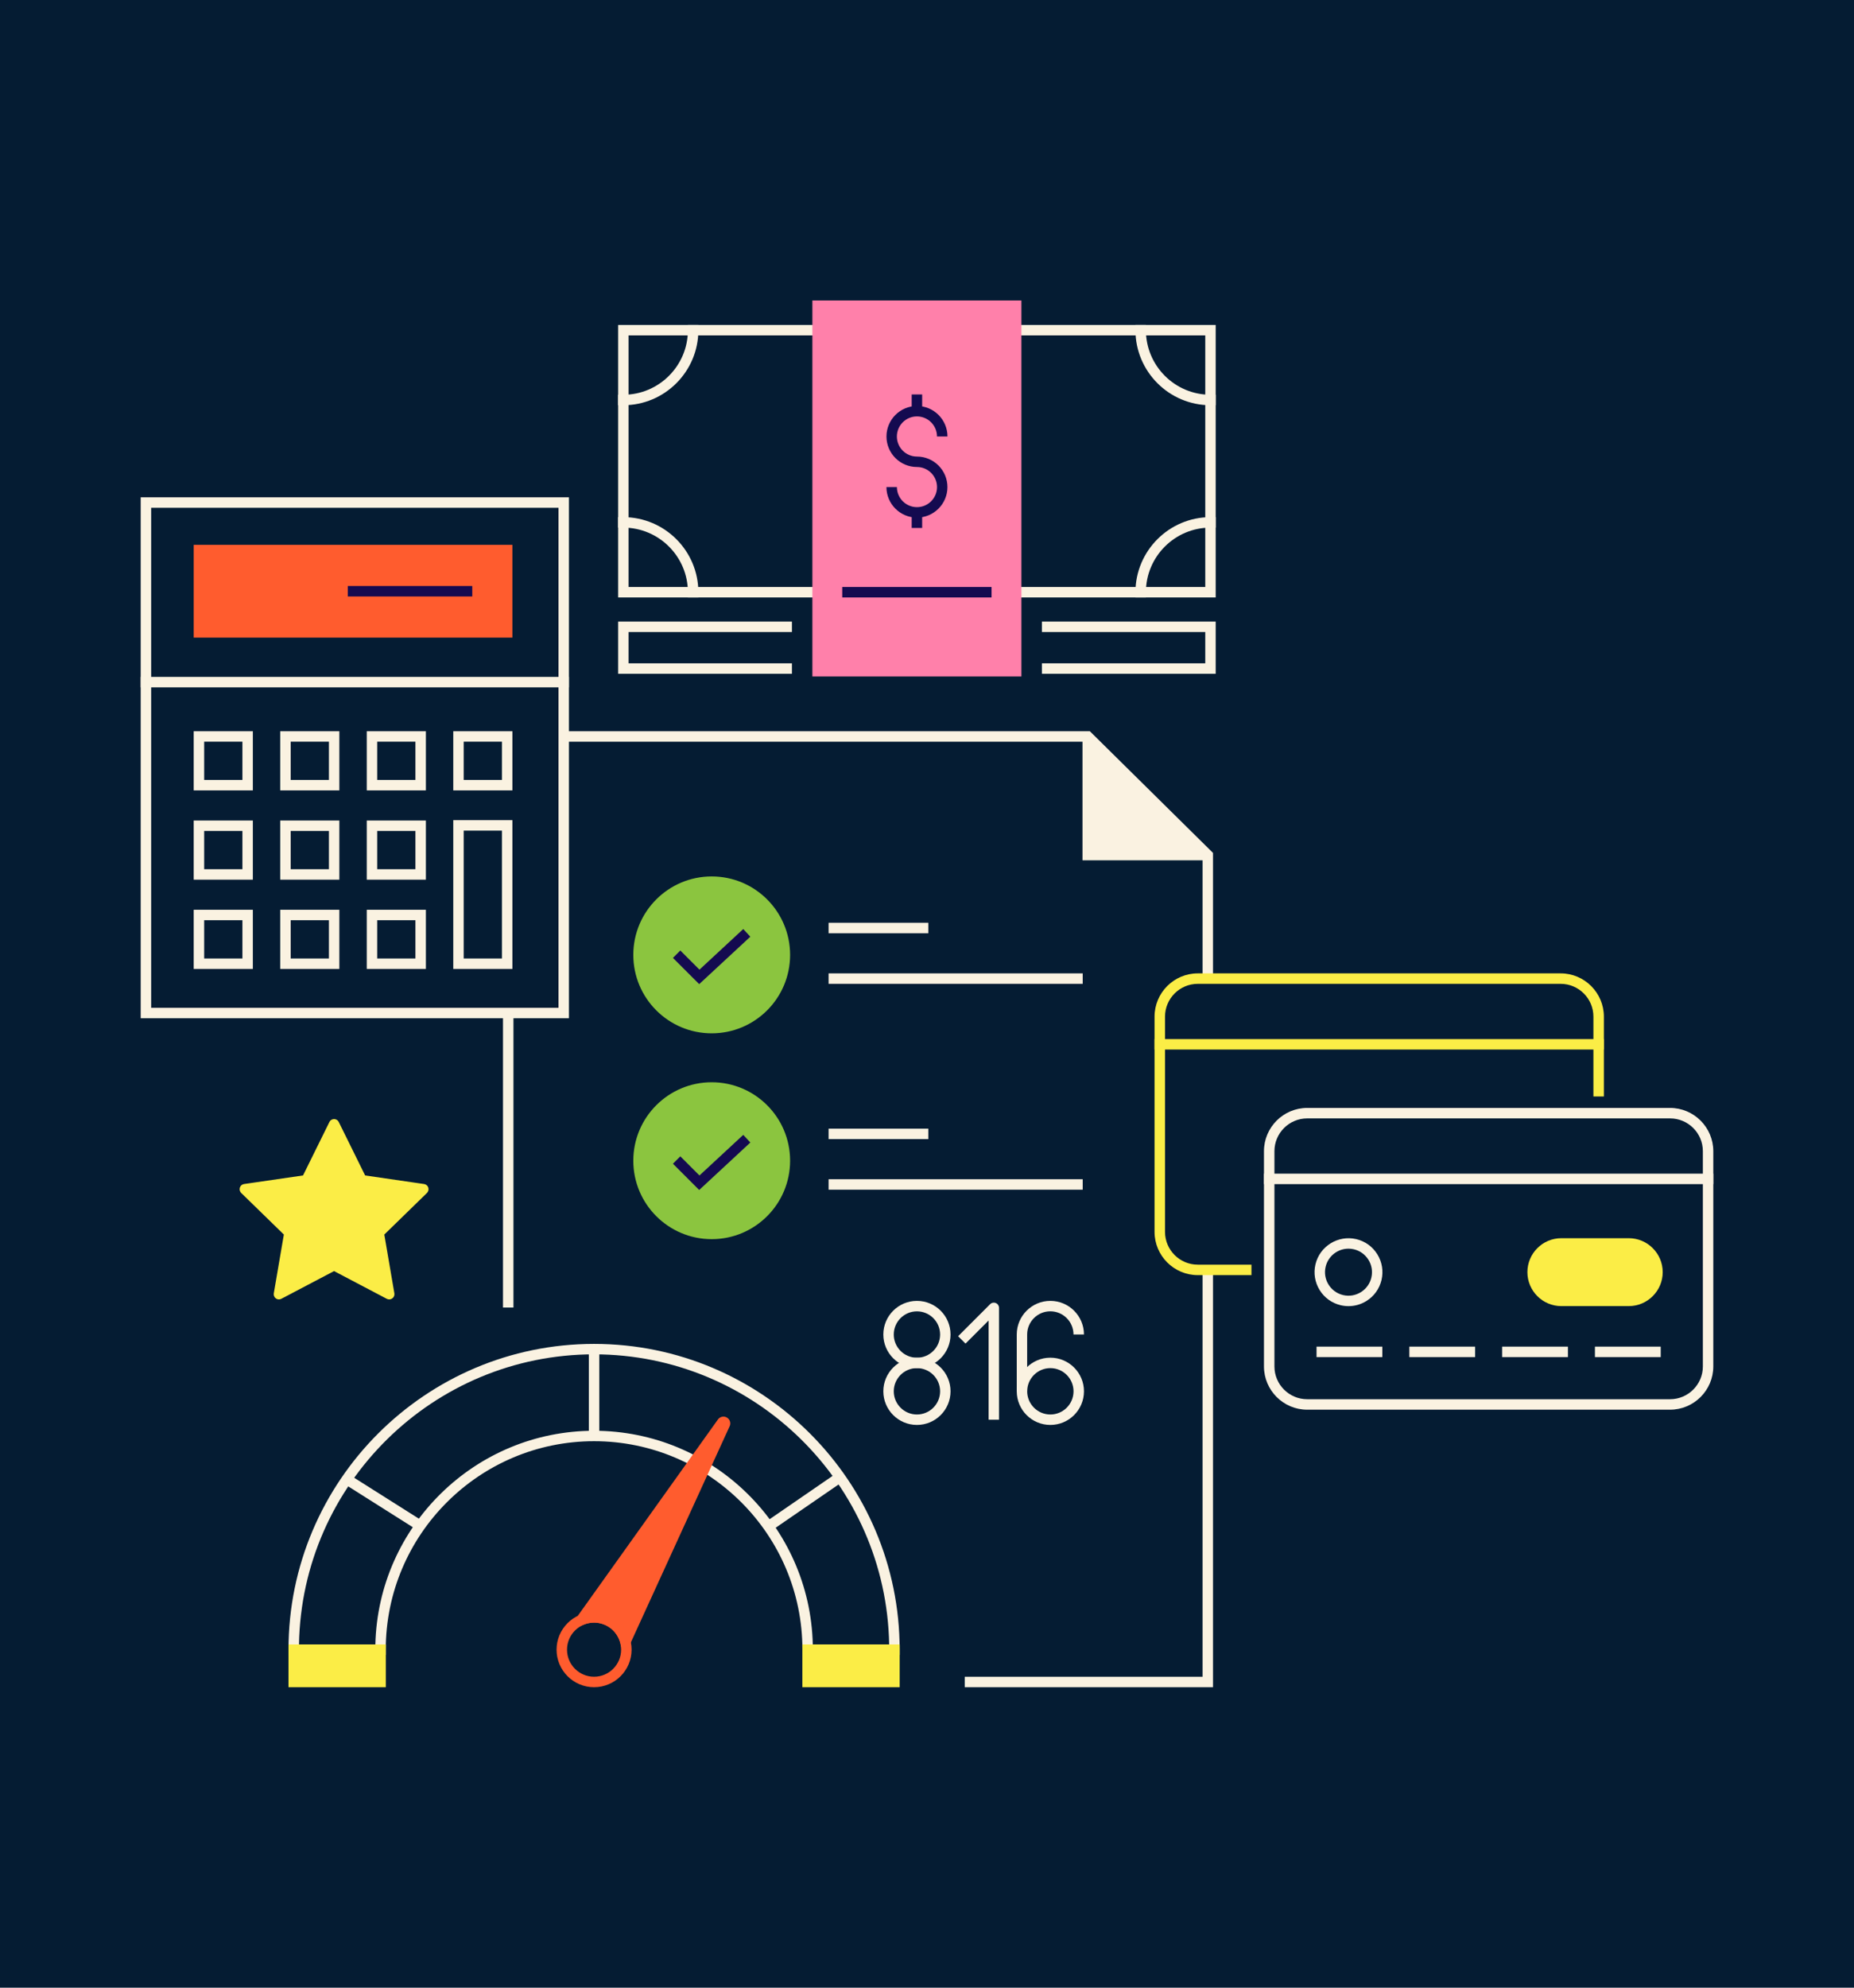 <?xml version="1.0" encoding="UTF-8"?>
<svg id="Layer_2" data-name="Layer 2" xmlns="http://www.w3.org/2000/svg" viewBox="0 0 560 600">
  <defs>
    <style>
      .cls-1 {
        fill: #140a50;
      }

      .cls-2 {
        fill: #051c33;
      }

      .cls-3 {
        fill: #faf2e1;
      }

      .cls-4 {
        fill: #ff5c2e;
      }

      .cls-5 {
        fill: #fbed46;
      }

      .cls-6 {
        fill: #8bc53f;
      }

      .cls-7 {
        fill: #ff80aa;
      }
    </style>
  </defs>
  <g id="Layer_1-2" data-name="Layer 1">
    <g>
      <rect class="cls-2" width="560" height="600"/>
      <g>
        <g>
          <circle class="cls-6" cx="214.97" cy="288.24" r="23.68"/>
          <circle class="cls-6" cx="214.97" cy="350.37" r="23.68"/>
          <g>
            <path class="cls-3" d="M276.96,412.98c-5.6,0-10.15-4.55-10.15-10.15s4.55-10.15,10.15-10.15,10.15,4.55,10.15,10.15-4.55,10.15-10.15,10.15ZM276.96,395.84c-3.86,0-7,3.14-7,7s3.14,7,7,7,7-3.14,7-7-3.14-7-7-7Z"/>
            <path class="cls-3" d="M276.96,430.13c-5.6,0-10.15-4.55-10.15-10.15s4.55-10.15,10.15-10.15,10.15,4.55,10.15,10.15-4.55,10.15-10.15,10.15ZM276.96,412.98c-3.86,0-7,3.14-7,7s3.14,7,7,7,7-3.14,7-7-3.14-7-7-7Z"/>
            <path class="cls-3" d="M310.27,419.98h-3.16v-17.15c0-5.6,4.55-10.15,10.15-10.15s10.15,4.55,10.15,10.15h-3.16c0-3.86-3.14-7-7-7s-7,3.14-7,7v17.15Z"/>
            <path class="cls-3" d="M317.26,430.13c-5.6,0-10.15-4.55-10.15-10.15s4.55-10.15,10.15-10.15,10.15,4.55,10.15,10.15-4.55,10.15-10.15,10.15ZM317.26,412.98c-3.86,0-7,3.14-7,7s3.14,7,7,7,7-3.14,7-7-3.14-7-7-7Z"/>
            <path class="cls-3" d="M301.77,428.56h-3.16v-29.96l-6.98,6.98-2.23-2.23,9.67-9.67c.45-.45,1.13-.59,1.72-.34.59.24.97.82.97,1.46v33.77Z"/>
          </g>
          <polygon class="cls-3" points="364.63 259.69 326.97 259.69 326.97 222.31 330.12 222.31 330.12 256.54 364.63 256.54 364.63 259.69"/>
          <rect class="cls-3" x="151.93" y="306.05" width="3.16" height="88.64"/>
          <polygon class="cls-3" points="366.39 295.4 363.24 295.4 363.24 258.78 327.9 223.89 170.27 223.89 170.27 220.73 329.19 220.73 366.39 257.46 366.39 295.4"/>
          <polygon class="cls-3" points="366.39 509.3 291.4 509.3 291.4 506.15 363.24 506.15 363.24 383.33 366.39 383.33 366.39 509.3"/>
          <path class="cls-4" d="M179.44,509.3c-6.25,0-11.33-5.08-11.33-11.33s5.08-11.33,11.33-11.33,11.33,5.08,11.33,11.33-5.08,11.33-11.33,11.33ZM179.44,489.8c-4.51,0-8.17,3.67-8.17,8.17s3.67,8.17,8.17,8.17,8.17-3.67,8.17-8.17-3.67-8.17-8.17-8.17Z"/>
          <g>
            <rect class="cls-3" x="177.86" y="407.25" width="3.16" height="26.22"/>
            <rect class="cls-3" x="113.93" y="439.88" width="3.16" height="26.98" transform="translate(-329.44 308.8) rotate(-57.71)"/>
            <path class="cls-3" d="M271.75,499.55h-29.38v-1.58c0-34.7-28.23-62.93-62.93-62.93s-62.92,28.23-62.92,62.93v1.58h-29.38v-1.58c0-50.9,41.41-92.3,92.3-92.3s92.3,41.41,92.3,92.3v1.58ZM245.5,496.39h23.07c-.85-48.43-40.51-87.57-89.13-87.57s-88.29,39.14-89.13,87.57h23.07c.84-35.71,30.15-64.5,66.06-64.5s65.22,28.79,66.06,64.5Z"/>
            <rect class="cls-3" x="230.13" y="451.79" width="25.44" height="3.16" transform="translate(-214.08 217.28) rotate(-34.5)"/>
            <g>
              <rect class="cls-5" x="88.72" y="497.97" width="26.25" height="9.75"/>
              <path class="cls-5" d="M116.54,509.3h-29.4v-12.91h29.4v12.91ZM90.29,506.15h23.09v-6.6h-23.09v6.6Z"/>
            </g>
            <g>
              <rect class="cls-5" x="243.92" y="497.97" width="26.25" height="9.75"/>
              <path class="cls-5" d="M271.75,509.3h-29.4v-12.91h29.4v12.91ZM245.5,506.15h23.09v-6.6h-23.09v6.6Z"/>
            </g>
          </g>
          <polygon class="cls-1" points="211.19 297.07 203.26 289.15 205.49 286.92 211.27 292.7 224.5 280.44 226.64 282.75 211.19 297.07"/>
          <g>
            <rect class="cls-3" x="250.28" y="278.55" width="30.12" height="3.16"/>
            <rect class="cls-3" x="250.28" y="293.82" width="76.75" height="3.16"/>
          </g>
          <polygon class="cls-1" points="211.19 359.21 203.26 351.28 205.49 349.05 211.27 354.83 224.5 342.57 226.64 344.88 211.19 359.21"/>
          <g>
            <rect class="cls-3" x="250.28" y="340.69" width="30.12" height="3.16"/>
            <rect class="cls-3" x="250.28" y="355.96" width="76.75" height="3.16"/>
          </g>
          <g>
            <path class="cls-4" d="M188.9,495.59c-1.06-4.24-4.89-7.37-9.46-7.37-1.38,0-2.69.29-3.89.81l42.58-59.63c.34-.47,1.07-.04.82.48,0,0-30.05,65.72-30.05,65.72Z"/>
            <path class="cls-4" d="M188.47,500.36l.67-1.48-.67,1.48-1.1-4.38c-.91-3.64-4.17-6.18-7.93-6.18-1.13,0-2.23.23-3.26.67l-5.22,2.27,45.89-64.26c.62-.87,1.79-1.12,2.71-.58.92.54,1.28,1.68.82,2.65h0s-27.04,59.14-29.81,65.19l-2.1,4.61ZM179.44,486.64c3.98,0,7.56,2.06,9.59,5.28,2.48-5.77,8.69-19.38,23.72-52.26l-33.55,46.98c.08,0,.16,0,.25,0ZM217.52,429.22s0,.02-.01.03c0,0,0-.02.01-.03Z"/>
          </g>
          <polygon class="cls-3" points="328.55 223.89 328.55 258.12 363.05 258.12 328.55 223.89"/>
        </g>
        <g>
          <path class="cls-3" d="M504.44,425.53h-109.6c-7.2,0-13.06-5.86-13.06-13.06v-64.97c0-7.2,5.86-13.06,13.06-13.06h109.6c7.2,0,13.06,5.86,13.06,13.06v64.97c0,7.2-5.86,13.06-13.06,13.06ZM394.84,337.6c-5.46,0-9.9,4.44-9.9,9.9v64.97c0,5.46,4.44,9.9,9.9,9.9h109.6c5.46,0,9.91-4.44,9.91-9.9v-64.97c0-5.46-4.44-9.9-9.91-9.9h-109.6Z"/>
          <path class="cls-5" d="M378,384.91h-16.21c-7.2,0-13.06-5.86-13.06-13.06v-64.97c0-7.2,5.86-13.06,13.06-13.06h109.6c7.2,0,13.06,5.86,13.06,13.06v24.1h-3.16v-24.1c0-5.46-4.44-9.9-9.9-9.9h-109.6c-5.46,0-9.9,4.44-9.9,9.9v64.97c0,5.46,4.44,9.9,9.9,9.9h16.21v3.16Z"/>
          <rect class="cls-5" x="348.72" y="313.66" width="135.72" height="3.16"/>
          <rect class="cls-3" x="381.78" y="354.28" width="135.72" height="3.16"/>
          <rect class="cls-3" x="397.66" y="406.49" width="19.87" height="3.16"/>
          <rect class="cls-3" x="425.69" y="406.49" width="19.87" height="3.16"/>
          <rect class="cls-3" x="453.72" y="406.49" width="19.87" height="3.16"/>
          <rect class="cls-3" x="481.75" y="406.49" width="19.87" height="3.16"/>
          <path class="cls-3" d="M407.33,394.27c-.79,0-1.58-.09-2.36-.27h0c-2.67-.63-4.93-2.25-6.37-4.58-1.44-2.33-1.89-5.08-1.27-7.74,1.29-5.5,6.83-8.92,12.32-7.64,2.67.63,4.93,2.25,6.37,4.58,1.44,2.33,1.89,5.08,1.27,7.74-.63,2.67-2.25,4.93-4.58,6.37-1.64,1.02-3.5,1.54-5.38,1.54ZM407.31,376.92c-3.22,0-6.14,2.21-6.91,5.48-.89,3.81,1.48,7.64,5.29,8.53h0c1.84.44,3.74.12,5.36-.88,1.61-1,2.74-2.57,3.17-4.41.43-1.84.12-3.75-.88-5.36-1-1.61-2.57-2.74-4.41-3.17-.54-.13-1.09-.19-1.62-.19Z"/>
          <g>
            <path class="cls-5" d="M491.97,392.69h-20.37c-4.79,0-8.67-3.88-8.67-8.67h0c0-4.79,3.88-8.67,8.67-8.67h20.37c4.79,0,8.67,3.88,8.67,8.67h0c0,4.79-3.88,8.67-8.67,8.67Z"/>
            <path class="cls-5" d="M491.97,394.26h-20.37c-5.65,0-10.25-4.6-10.25-10.25s4.6-10.25,10.25-10.25h20.37c5.65,0,10.25,4.6,10.25,10.25s-4.6,10.25-10.25,10.25ZM471.6,376.92c-3.91,0-7.1,3.18-7.1,7.1s3.18,7.09,7.1,7.09h20.37c3.91,0,7.1-3.18,7.1-7.09s-3.18-7.1-7.1-7.1h-20.37Z"/>
          </g>
        </g>
        <g>
          <polygon class="cls-5" points="100.93 339.37 109.26 356.25 127.89 358.96 114.41 372.11 117.59 390.67 100.93 381.9 84.26 390.67 87.44 372.11 73.96 358.96 92.59 356.25 100.93 339.37"/>
          <path class="cls-5" d="M84.26,392.24c-.33,0-.65-.1-.93-.3-.49-.35-.73-.95-.63-1.54l3.04-17.74-12.89-12.56c-.43-.42-.58-1.05-.4-1.62.19-.57.68-.99,1.27-1.07l17.81-2.59,7.97-16.14c.26-.54.81-.88,1.41-.88h0c.6,0,1.15.34,1.41.88l7.97,16.14,17.81,2.59c.59.09,1.09.5,1.27,1.07.18.57.03,1.2-.4,1.62l-12.89,12.56,3.04,17.74c.1.59-.14,1.19-.63,1.54-.48.36-1.13.4-1.66.12l-15.93-8.37-15.93,8.37c-.23.12-.48.18-.73.18ZM77.35,360.06l11.19,10.91c.37.36.54.88.45,1.4l-2.64,15.41,13.84-7.27c.46-.24,1.01-.24,1.47,0l13.84,7.27-2.64-15.41c-.09-.51.08-1.03.45-1.4l11.19-10.91-15.47-2.25c-.51-.07-.96-.4-1.19-.86l-6.92-14.02-6.92,14.02c-.23.47-.67.79-1.19.86l-15.47,2.25Z"/>
        </g>
        <g>
          <polygon class="cls-3" points="248.54 180.35 186.71 180.35 186.71 98.09 248.54 98.09 248.54 101.24 189.86 101.24 189.86 177.19 248.54 177.19 248.54 180.35"/>
          <polygon class="cls-3" points="367.2 180.35 306.02 180.35 306.02 177.19 364.05 177.19 364.05 101.24 305.37 101.24 305.37 98.09 367.2 98.09 367.2 180.35"/>
          <path class="cls-3" d="M188.28,122.32h-1.58v-3.16h1.58c10.75,0,19.5-8.75,19.5-19.5v-1.58h3.16v1.58c0,12.49-10.16,22.66-22.66,22.66Z"/>
          <path class="cls-3" d="M367.2,122.32h-1.58c-12.49,0-22.66-10.16-22.66-22.66v-1.58h3.16v1.58c0,10.75,8.75,19.5,19.5,19.5h1.58v3.16Z"/>
          <path class="cls-3" d="M346.12,180.35h-3.16v-1.58c0-12.49,10.17-22.66,22.66-22.66h1.58v3.16h-1.58c-10.75,0-19.5,8.75-19.5,19.5v1.58Z"/>
          <path class="cls-3" d="M210.94,180.35h-3.16v-1.58c0-10.75-8.75-19.5-19.5-19.5h-1.58v-3.16h1.58c12.49,0,22.66,10.17,22.66,22.66v1.58Z"/>
          <g>
            <rect class="cls-7" x="246.96" y="92.28" width="59.98" height="110.35"/>
            <path class="cls-7" d="M308.52,204.2h-63.14v-113.5h63.14v113.5ZM248.54,201.04h56.83v-107.19h-56.83v107.19Z"/>
          </g>
          <polygon class="cls-3" points="239.2 203.39 186.71 203.39 186.71 187.63 239.2 187.63 239.2 190.78 189.86 190.78 189.86 200.23 239.2 200.23 239.2 203.39"/>
          <polygon class="cls-3" points="367.2 203.39 314.71 203.39 314.71 200.23 364.05 200.23 364.05 190.78 314.71 190.78 314.71 187.63 367.2 187.63 367.2 203.39"/>
          <rect class="cls-1" x="254.4" y="177.19" width="45.1" height="3.16"/>
          <g>
            <path class="cls-1" d="M276.96,156.24c-5.08,0-9.21-4.13-9.21-9.21h3.16c0,3.34,2.72,6.06,6.06,6.06s6.06-2.72,6.06-6.06-2.72-6.06-6.06-6.06c-5.08,0-9.21-4.13-9.21-9.21s4.13-9.21,9.21-9.21,9.21,4.13,9.21,9.21h-3.16c0-3.34-2.72-6.06-6.06-6.06s-6.06,2.72-6.06,6.06,2.72,6.06,6.06,6.06c5.08,0,9.21,4.13,9.21,9.21s-4.13,9.21-9.21,9.21Z"/>
            <rect class="cls-1" x="275.38" y="119.07" width="3.16" height="5.05"/>
            <rect class="cls-1" x="275.38" y="154.66" width="3.16" height="4.71"/>
          </g>
        </g>
        <g>
          <path class="cls-3" d="M171.85,307.37H42.5v-157.25h129.35v157.25ZM45.66,304.22h123.04v-150.94H45.66v150.94Z"/>
          <g>
            <rect class="cls-4" x="60.09" y="166.04" width="93.1" height="24.86"/>
            <path class="cls-4" d="M154.77,192.47H58.51v-28.01h96.26v28.01ZM61.67,189.32h89.94v-21.7H61.67v21.7Z"/>
          </g>
          <rect class="cls-3" x="42.5" y="204.33" width="129.35" height="3.16"/>
          <path class="cls-3" d="M76.37,238.59h-17.86v-17.86h17.86v17.86ZM61.67,235.43h11.55v-11.55h-11.55v11.55Z"/>
          <path class="cls-3" d="M102.5,238.59h-17.86v-17.86h17.86v17.86ZM87.8,235.43h11.55v-11.55h-11.55v11.55Z"/>
          <path class="cls-3" d="M128.64,238.59h-17.86v-17.86h17.86v17.86ZM113.93,235.43h11.55v-11.55h-11.55v11.55Z"/>
          <path class="cls-3" d="M154.77,238.59h-17.86v-17.86h17.86v17.86ZM140.06,235.43h11.55v-11.55h-11.55v11.55Z"/>
          <path class="cls-3" d="M76.37,265.54h-17.86v-17.86h17.86v17.86ZM61.67,262.38h11.55v-11.55h-11.55v11.55Z"/>
          <path class="cls-3" d="M102.5,265.54h-17.86v-17.86h17.86v17.86ZM87.8,262.38h11.55v-11.55h-11.55v11.55Z"/>
          <path class="cls-3" d="M128.64,265.54h-17.86v-17.86h17.86v17.86ZM113.93,262.38h11.55v-11.55h-11.55v11.55Z"/>
          <path class="cls-3" d="M76.37,292.48h-17.86v-17.86h17.86v17.86ZM61.67,289.33h11.55v-11.55h-11.55v11.55Z"/>
          <path class="cls-3" d="M102.5,292.48h-17.86v-17.86h17.86v17.86ZM87.8,289.33h11.55v-11.55h-11.55v11.55Z"/>
          <path class="cls-3" d="M128.64,292.48h-17.86v-17.86h17.86v17.86ZM113.93,289.33h11.55v-11.55h-11.55v11.55Z"/>
          <path class="cls-3" d="M154.77,292.48h-17.86v-44.91h17.86v44.91ZM140.06,289.33h11.55v-38.6h-11.55v38.6Z"/>
          <rect class="cls-1" x="105.06" y="176.89" width="37.59" height="3.16"/>
        </g>
      </g>
    </g>
  </g>
</svg>